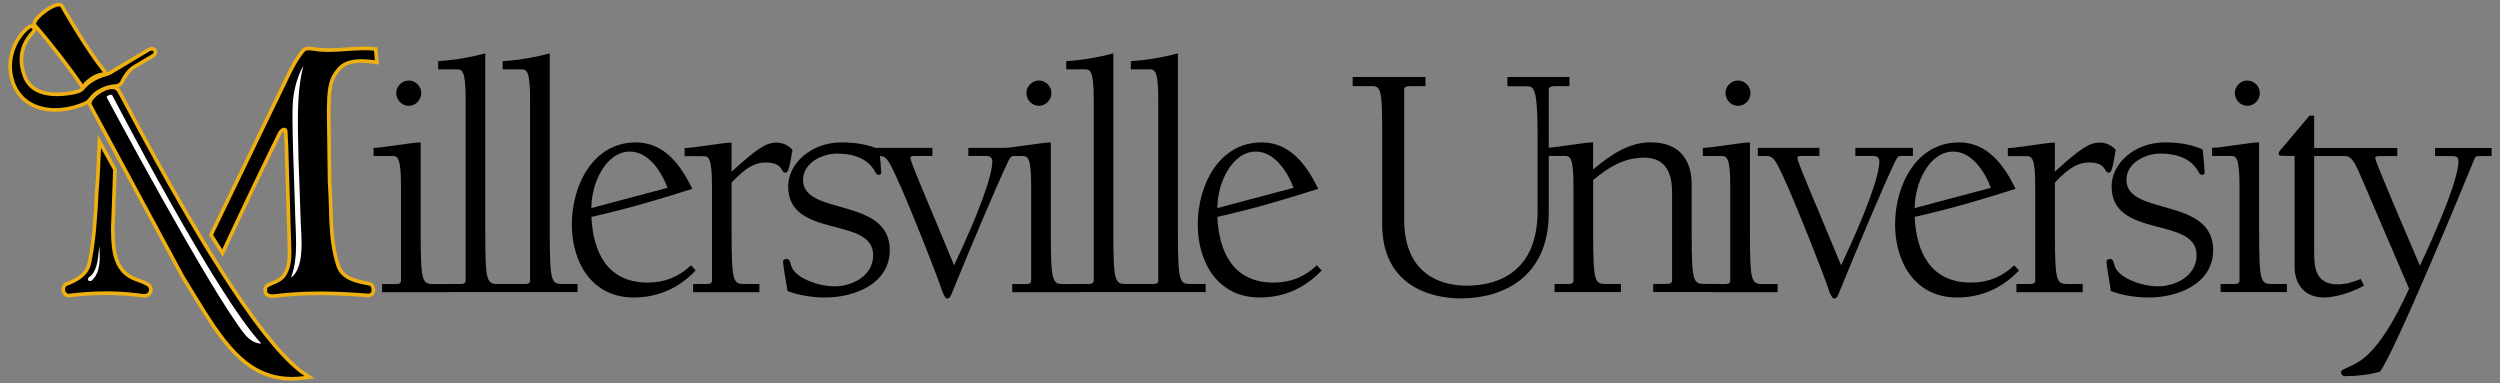 <?xml version="1.0" encoding="utf-8"?>
<svg xmlns="http://www.w3.org/2000/svg" width="300px" height="46px">
<rect width="100%" height="100%" fill="#808080" stroke="none"/>
<path d="M50.47,17.09c-0.61,0-1.55,0.16-2.8,0.33c-0.98,0.12-2.28,0.33-2.84,0.33v0.97h2.15c0.69,0,1.14,0,1.14,3.62v11.34
	c0,0.41-0.41,0.41-0.77,0.41h-1.5v0.97h7.96v-0.97h-1.62c-1.5,0-1.71,0-1.71-6.14V17.09z M49.05,9.66c0.81,0,1.5,0.69,1.5,1.5
	c0,0.85-0.69,1.54-1.5,1.54c-0.81,0-1.5-0.69-1.5-1.54C47.55,10.35,48.24,9.66,49.05,9.66 M55.87,33.67c0,0.41-0.41,0.41-0.77,0.41
	h-1.5v0.97h7.96v-0.97h-1.62c-1.5,0-1.71,0-1.71-6.13V6.41c-1.87,0.49-3.74,0.81-5.65,0.93v0.98h2.16c0.69,0,1.14,0,1.14,3.62V33.67
	z M63.62,33.67c0,0.41-0.41,0.41-0.77,0.41h-1.5v0.97h7.96v-0.97h-1.63c-1.5,0-1.71,0-1.71-6.13V6.41
	c-1.87,0.49-3.74,0.81-5.65,0.93v0.98h2.15c0.69,0,1.14,0,1.14,3.62V33.67z M83.48,32.45c-1.99,2.11-4.51,3.25-7.43,3.25
	c-5.04,0-7.43-4.23-7.43-8.78c0-4.59,2.48-9.83,7.68-9.83c3.45,0,5.4,2.76,6.78,5.57c-4.1,1.3-7.35,2.28-12.11,3.37
	c0.2,4.23,1.91,7.88,6.75,7.88c2.07,0,3.74-0.69,5.2-2.07L83.48,32.45z M80.1,22.54c-0.69-1.91-2.27-4.35-4.51-4.35
	c-2.88,0-4.63,3.78-4.63,6.78L80.1,22.54z M85.44,33.67c0,0.41-0.41,0.41-0.77,0.41h-1.5v0.98h7.96v-0.98H89.5
	c-1.5,0-1.71,0-1.71-6.13v-6.05c1.75-1.83,2.8-2.4,4.1-2.4c2.15,0,1.75,1.22,2.36,1.22c0.28,0,0.41-0.12,0.85-2.72
	c-0.45-0.57-1.22-0.89-1.91-0.89c-1.26,0-2.36,0.73-5.4,3.49v-3.49c-0.61,0-1.54,0.16-2.8,0.33c-0.97,0.12-2.27,0.33-2.84,0.33v0.97
	h2.15c0.69,0,1.14,0,1.14,3.62V33.67z M96.37,21.6c0-2.11,2.36-3.17,4.06-3.17c3.54,0,4.39,1.87,4.59,2.19
	c0.12,0.2,0.16,0.36,0.44,0.36c0.2,0,0.29-0.12,0.29-0.28c0-0.28-0.12-1.67-0.24-2.76c-1.3-0.61-2.89-0.85-4.55-0.85
	c-3.61,0-6.38,2.52-6.38,5.28c0,6.34,10.2,3.53,10.2,8.25c0,2.52-2.56,3.74-4.63,3.74c-2.07,0-4.96-1.1-5.24-2.6
	c-0.08-0.28-0.16-0.69-0.49-0.69c-0.28,0-0.45,0.12-0.45,0.37c0,0.41,0.29,1.95,0.53,3.49c1.46,0.53,3.01,0.77,4.55,0.77
	c3.45,0,7.72-1.62,7.72-5.69C106.77,23.59,96.37,25.95,96.37,21.6 M104.5,18.72h1.1c0.77,0,1.1,0.65,1.95,2.48
	c1.34,2.84,5.12,12.35,5.52,13.77c0.37,0.85,0.45,0.85,0.61,0.85c0.2,0,0.33-0.16,0.45-0.41c2.07-5.08,5.41-13.04,6.87-16.09
	c0.29-0.57,0.41-0.61,0.77-0.61v-0.97h-5.57v0.97h1.87c0.49,0,1.01,0,1.01,0.65c0,1.67-1.54,6.05-4.59,12.47
	c-3.58-8.65-5.24-12.39-5.24-12.88c0-0.24,0.28-0.24,0.65-0.24h1.99v-0.97h-7.39V18.72z M126.09,17.09c-0.61,0-1.55,0.16-2.8,0.33
	c-0.98,0.12-2.28,0.33-2.84,0.33v0.97h2.15c0.69,0,1.14,0,1.14,3.62v11.34c0,0.41-0.41,0.41-0.77,0.41h-1.5v0.97h7.96v-0.97h-1.62
	c-1.5,0-1.71,0-1.71-6.14V17.09z M124.67,9.66c0.81,0,1.5,0.69,1.5,1.5c0,0.85-0.69,1.54-1.5,1.54c-0.81,0-1.5-0.69-1.5-1.54
	C123.17,10.35,123.86,9.66,124.67,9.66 M131.24,33.67c0,0.41-0.41,0.41-0.77,0.41h-1.5v0.97h7.96v-0.97h-1.62
	c-1.5,0-1.71,0-1.71-6.13V6.41c-1.87,0.49-3.74,0.81-5.65,0.93v0.98h2.16c0.69,0,1.14,0,1.14,3.62V33.67z M138.99,33.67
	c0,0.41-0.41,0.41-0.77,0.41h-1.5v0.97h7.96v-0.97h-1.62c-1.5,0-1.71,0-1.71-6.13V6.41c-1.87,0.49-3.74,0.81-5.65,0.93v0.98h2.15
	c0.69,0,1.14,0,1.14,3.62V33.67z M158.6,32.45c-1.99,2.11-4.51,3.25-7.44,3.25c-5.04,0-7.43-4.23-7.43-8.78
	c0-4.59,2.48-9.83,7.68-9.83c3.45,0,5.4,2.76,6.78,5.57c-4.1,1.3-7.35,2.28-12.11,3.37c0.2,4.23,1.91,7.88,6.74,7.88
	c2.07,0,3.74-0.69,5.2-2.07L158.6,32.45z M155.22,22.54c-0.69-1.91-2.28-4.35-4.51-4.35c-2.88,0-4.63,3.78-4.63,6.78L155.22,22.54z
	 M180.89,10.35h2.28c0.89,0,1.34,0.12,1.34,5.93v9.02c0,8.17-5.85,8.98-8.53,8.98c-2.52,0-7.48-0.93-7.48-7.96V10.75
	c0-0.41,0.45-0.41,0.93-0.41h1.63v-1.1h-8.74v1.1h2.4c1.02,0,1.14,0.81,1.14,5.44v11.13c0,7.31,5.73,8.9,9.43,8.9
	c5.04,0,10.56-2.52,10.56-10.28V10.75c0-0.33,0.37-0.41,0.81-0.41h1.67v-1.1h-7.44V10.35z M191.19,21.6
	c1.79-1.5,3.66-2.68,6.09-2.68c1.87,0,3.37,0.93,3.37,4.14v10.6c0,0.41-0.41,0.41-0.77,0.41h-1.5v0.97h7.96v-0.97h-1.63
	c-1.5,0-1.71,0-1.71-6.14v-5.81c0-2.44-1.05-5.04-4.92-5.04c-2.64,0-4.79,1.5-6.91,3.25v-3.25c-0.61,0-1.54,0.16-2.8,0.33
	c-0.97,0.12-2.27,0.33-2.84,0.33v0.97h2.15c0.69,0,1.14,0,1.14,3.62v11.34c0,0.41-0.41,0.41-0.77,0.41h-1.5v0.97h7.96v-0.97h-1.62
	c-1.5,0-1.71,0-1.71-6.14V21.6z M209.98,17.09c-0.61,0-1.54,0.16-2.8,0.33c-0.98,0.12-2.28,0.33-2.84,0.33v0.97h2.15
	c0.69,0,1.14,0,1.14,3.62v11.34c0,0.41-0.41,0.41-0.77,0.41h-1.5v0.97h7.96v-0.97h-1.62c-1.5,0-1.71,0-1.71-6.14V17.09z
	 M208.56,9.66c0.81,0,1.5,0.69,1.5,1.5c0,0.85-0.69,1.54-1.5,1.54c-0.81,0-1.5-0.69-1.5-1.54C207.06,10.35,207.75,9.66,208.56,9.66
	 M210.94,18.72h1.1c0.77,0,1.1,0.65,1.95,2.48c1.34,2.84,5.12,12.35,5.52,13.77c0.37,0.85,0.45,0.85,0.61,0.85
	c0.2,0,0.33-0.16,0.45-0.41c2.07-5.08,5.4-13.04,6.87-16.09c0.28-0.57,0.41-0.61,0.77-0.61h1.34v-0.97h-6.91v0.97h1.87
	c0.49,0,1.01,0,1.01,0.65c0,1.67-1.54,6.05-4.59,12.47c-3.58-8.65-5.24-12.39-5.24-12.88c0-0.24,0.28-0.24,0.65-0.24h1.99v-0.97
	h-7.39V18.72z M242.28,32.45c-1.99,2.11-4.51,3.25-7.43,3.25c-5.04,0-7.44-4.23-7.44-8.78c0-4.59,2.48-9.83,7.68-9.83
	c3.45,0,5.4,2.76,6.78,5.57c-4.1,1.3-7.35,2.28-12.11,3.37c0.2,4.23,1.91,7.88,6.75,7.88c2.07,0,3.74-0.69,5.2-2.07L242.28,32.45z
	 M238.9,22.54c-0.69-1.91-2.28-4.35-4.51-4.35c-2.88,0-4.63,3.78-4.63,6.78L238.9,22.54z M244.24,33.67c0,0.41-0.41,0.41-0.77,0.41
	h-1.5v0.98h7.96v-0.98h-1.63c-1.5,0-1.71,0-1.71-6.13v-6.05c1.75-1.83,2.8-2.4,4.1-2.4c2.15,0,1.75,1.22,2.35,1.22
	c0.28,0,0.41-0.12,0.85-2.72c-0.45-0.57-1.22-0.89-1.91-0.89c-1.26,0-2.36,0.73-5.4,3.49v-3.49c-0.61,0-1.54,0.16-2.8,0.33
	c-0.98,0.12-2.27,0.33-2.84,0.33v0.97h2.15c0.69,0,1.14,0,1.14,3.62V33.67z M255.17,21.6c0-2.11,2.36-3.17,4.06-3.17
	c3.53,0,4.39,1.87,4.59,2.19c0.12,0.2,0.16,0.36,0.45,0.36c0.2,0,0.29-0.12,0.29-0.28c0-0.28-0.12-1.67-0.24-2.76
	c-1.3-0.61-2.89-0.85-4.55-0.85c-3.62,0-6.38,2.52-6.38,5.28c0,6.34,10.2,3.53,10.2,8.25c0,2.52-2.56,3.74-4.63,3.74
	c-2.07,0-4.96-1.1-5.24-2.6c-0.08-0.28-0.16-0.69-0.49-0.69c-0.28,0-0.45,0.12-0.45,0.37c0,0.41,0.29,1.95,0.53,3.49
	c1.46,0.53,3.01,0.77,4.55,0.77c3.45,0,7.72-1.62,7.72-5.69C265.57,23.59,255.17,25.95,255.17,21.6 M271.1,27.94
	c0,6.14,0.2,6.14,1.71,6.14h1.62v0.97h-7.96v-0.97h1.5c0.37,0,0.77,0,0.77-0.41V22.33c0-3.62-0.44-3.62-1.14-3.62h-2.15v-0.97
	c0.57,0,1.87-0.2,2.84-0.33c1.26-0.16,2.19-0.33,2.8-0.33V27.94z M269.68,9.66c0.81,0,1.5,0.69,1.5,1.5c0,0.85-0.69,1.54-1.5,1.54
	c-0.81,0-1.5-0.69-1.5-1.54C268.18,10.35,268.87,9.66,269.68,9.66 M277.71,13.88h-0.57l-3.29,3.9c-0.24,0.24-0.41,0.45-0.41,0.65
	c0,0.28,0.16,0.28,1.02,0.28h0.89v13.25c0,2.19,1.22,3.74,3.53,3.74c1.42,0,3.53-0.69,4.79-1.42l-0.37-0.81
	c-0.85,0.37-1.83,0.65-2.76,0.65c-2.64,0-2.84-1.95-2.84-3.78V13.88z M277.59,18.72h3.78c0.77,0,1.14,0.61,1.95,2.48l5.77,13.45
	c-3.86,8.45-6.22,8.86-7.52,9.51c-0.49,0.2-0.65,0.33-0.65,0.49c0,0.28,0.2,0.49,0.49,0.49c1.38,0,2.8-0.16,4.18-0.53
	c1.79-2.36,10.24-22.83,10.93-24.54c0.57-1.34,0.41-1.34,1.1-1.34H299v-0.97h-6.79v0.97h1.83c0.57,0,0.98,0,0.98,0.65
	c0,0.73-0.33,3.29-4.63,12.51c-1.58-3.74-5.36-12.43-5.36-12.92c0-0.24,0.28-0.24,0.65-0.24h1.99v-0.97h-10.08V18.72z"/>
<path stroke="#EEB111" stroke-width="0.437" stroke-linecap="round" stroke-miterlimit="10" d="M35.05,45.45
	c-5.66,0-8.47-4.61-12.03-10.44c-0.35-0.57-0.71-1.16-1.08-1.76c-0.12-0.21-10.96-20.35-11.12-20.62c-0.07-0.15-0.1-0.37,0.1-0.69
	c0.42-0.66,1.67-1.47,2.53-1.47c0.48,0,0.71,0.24,0.82,0.44c0.08,0.12,0.38,0.7,0.89,1.65c9.86,18.59,17.09,29.49,21.5,32.38
	l0.49,0.32l-0.58,0.08C36.05,45.42,35.53,45.45,35.05,45.45C35.05,45.45,35.05,45.45,35.05,45.45z M40.57,8.42
	c0.54-0.74,1.46-1.1,2.81-1.1c0.46,0,0.96,0.04,1.58,0.13l0.27,0.04l-0.15-1.61l-0.18-0.02c-0.38-0.04-0.77-0.05-1.16-0.05
	c-0.74,0-1.48,0.05-2.13,0.1c-0.71,0.05-1.45,0.1-2.18,0.1c-0.68,0-1.28-0.05-1.83-0.14c0,0-0.25-0.05-0.51-0.05
	c-0.31,0-0.52,0.06-0.67,0.2C35.57,7.04,34.97,8.2,34.5,9.2l-9.18,18.99l1.37,2.18L26.87,30c2.66-5.71,4.66-9.89,6.68-13.98
	c0.09-0.17,0.3-0.47,0.55-0.48c0.14,0,0.18,0.13,0.18,0.14l0.09,1.83c0,0.12,0.38,12.29,0.38,12.68c0,0.91-0.07,1.94-0.62,2.78
	c-0.32,0.53-0.87,0.76-1.46,1.01c0,0-0.35,0.15-0.48,0.22c-0.2,0.1-0.37,0.25-0.36,0.72c0.01,0.38,0.35,0.62,0.86,0.62l0.12,0
	c1.76-0.23,3.61-0.34,5.66-0.34c1.76,0,3.67,0.09,5.74,0.26c0.34-0.03,0.48-0.21,0.55-0.37c0.12-0.39,0.02-0.89-0.35-1.02
	l-0.28-0.06c-1.37-0.27-2.92-0.58-3.49-1.97c-0.81-2.25-0.89-4.84-0.96-7.37c-0.03-0.95-0.06-1.92-0.13-2.86
	c0,0-0.11-8.38-0.11-8.42l0.01-0.5C39.48,11.26,39.51,9.59,40.57,8.42z M17.31,35.5c-0.14,0-0.3-0.02-0.49-0.05
	c-1.36-0.18-2.71-0.27-4.07-0.27c-1.8,0-3.35,0.15-4.51,0.29c0,0-0.01,0-0.01,0c-0.28,0-0.48-0.17-0.6-0.48
	c-0.03-0.11-0.04-0.19-0.04-0.27c0-0.18,0.08-0.49,0.31-0.61c1.7-0.59,2.61-1.43,2.83-2.58c0.55-2.65,0.73-5.42,0.88-8.51
	c0.15-1.87,0.22-3.4,0.29-5.27l0.03-0.78l1.86,3.36l0,0.06c-0.12,3.32-0.25,7.01-0.25,7.01c0.02,2,0.04,4.5,1.96,5.73
	c0.35,0.23,0.75,0.37,1.13,0.51c0.42,0.15,0.85,0.31,1.24,0.58c0.32,0.31,0.26,0.68,0.12,0.92C17.8,35.47,17.51,35.5,17.31,35.5
	L17.31,35.5z M6.62,13.19c-2.48,0-4.32-1.19-5.06-3.26C0.44,6.76,2.33,3.95,3.55,3.21c0.07-0.04,0.14-0.06,0.21-0.06
	c0.13,0,0.25,0.08,0.31,0.2c0.07,0.14,0.05,0.32-0.06,0.45C4,3.81,3.97,3.84,3.93,3.89c-1.75,1.88-1.49,3.9-0.97,5.26
	c0.55,1.44,1.86,2.17,3.9,2.17c1.04,0,1.96-0.2,2.3-0.29c0.27-0.07,0.61-0.18,0.81-0.46c0.31-0.42,1.3-1.31,2.89-1.68
	c0.12-0.02,0.16-0.03,0.16-0.04c0.06-0.03,0.64-0.38,1.37-0.82c1.35-0.81,3.19-1.93,3.48-2.08c0.13-0.07,0.25-0.1,0.36-0.1
	c0.2,0,0.36,0.11,0.41,0.29c0.06,0.2-0.04,0.41-0.24,0.53c-0.15,0.09-1.87,1.12-2.28,1.35c-0.76,0.43-1.32,1.48-1.4,1.67
	c-0.25,0.6-0.74,0.63-0.76,0.63c-0.12,0-1.13,0.02-2.21,0.71c-0.42,0.27-0.68,0.58-0.88,0.83c-0.16,0.2-0.31,0.37-0.48,0.47
	C9.14,12.9,7.85,13.19,6.62,13.19L6.62,13.19z M9.76,10.24c-1.07-1.63-3.69-5.06-5.59-7.2c-0.39-0.6,1.46-1.88,1.48-1.89
	c0.44-0.29,1.05-0.6,1.43-0.6c0.24,0,0.34,0.13,0.38,0.2c0.18,0.34,2.93,5.14,5.07,7.79l0.15,0.18l-0.24,0.16L12.35,8.9
	C11.75,8.98,11.29,9.24,11,9.44c-0.55,0.39-0.74,0.59-0.88,0.8l-0.18,0.28L9.76,10.24z"/>
<path fill="#FFFFFF" d="M35.14,12.28c0.1-1.33,0.49-3.08,1.27-4.39c-0.89,3.4-0.65,7.34-0.59,11.04l0.27,7.81
	c0.1,1.97,0.45,5.41-1.18,6.59c0.95-2.41,0.54-5.31,0.49-8.36C35.27,20.81,34.99,14.31,35.14,12.28 M11.01,33.67
	c1.09-0.99,1.01-2.73,0.9-4.17c-0.13,1.27-0.15,2.68-0.96,3.55c-0.17,0.18-0.48,0.27-0.37,0.56C10.65,33.8,10.93,33.71,11.01,33.67
	 M31.35,41.21c-5.39-5.68-17.8-29.65-17.89-29.79c-0.1-0.16-0.69,0.07-0.66,0.25c0,0,12.22,22.89,16.48,28.33
	C30.35,41.38,31.35,41.21,31.35,41.21"/>
</svg>
